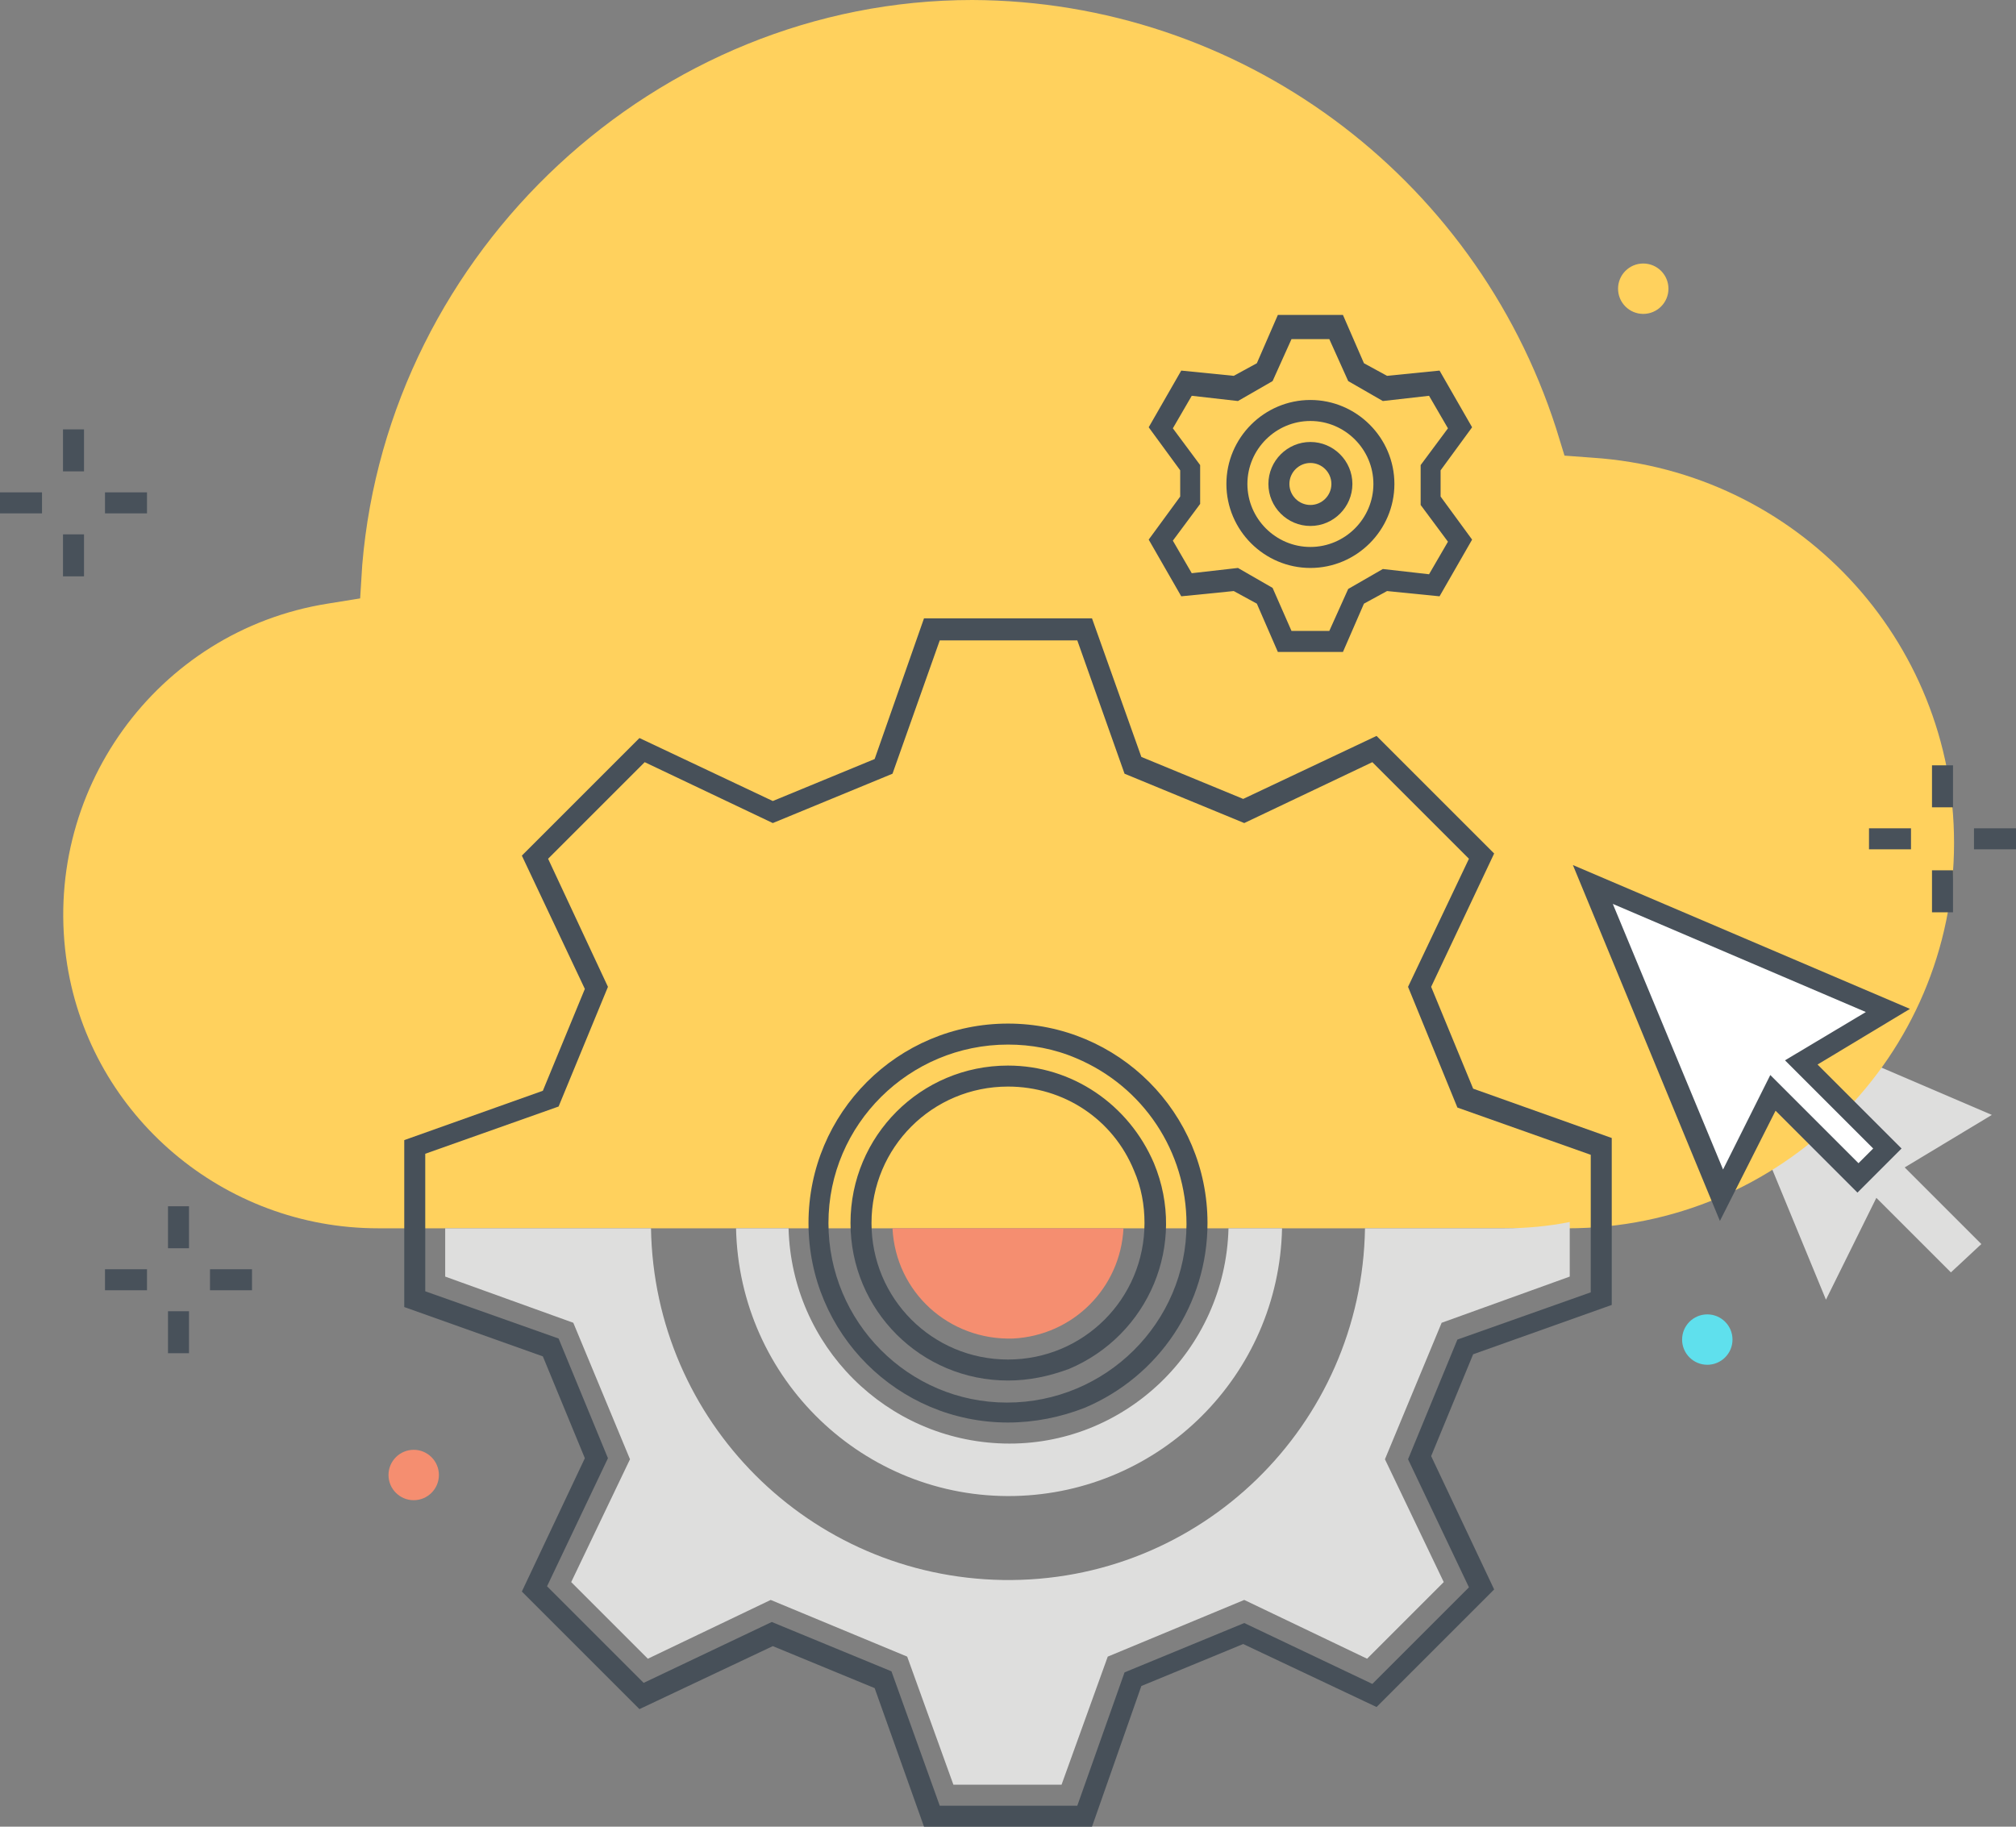 <?xml version="1.0" encoding="utf-8"?>
<!-- Generator: Adobe Illustrator 20.1.0, SVG Export Plug-In . SVG Version: 6.00 Build 0)  -->
<svg version="1.1" id="Layer_1" xmlns="http://www.w3.org/2000/svg" xmlns:xlink="http://www.w3.org/1999/xlink" x="0px" y="0px"
	 viewBox="0 0 192 174" style="enable-background:new 0 0 192 174;" xml:space="preserve">
<rect x="0" y="0" width="192" height="174" fill="#808080" stroke="none"/>
<style type="text/css">
	.st0{fill:#DEDEDD;}
	.st1{fill:#FFD15D;}
	.st2{fill:#475059;}
	.st3{fill:#F58E70;}
	.st4{fill:#48515A;}
	.st5{fill:#5FE0ED;}
	.st6{fill:#FFFFFF;}
</style>
<title>Color line, cloud management illustration, icon</title>
<desc>Color line, cloud management illustration, icon, background and graphics. The illustration is colorful, flat, vector, pixel perfect, suitable for web and print. It is linear stokes and fills.</desc>
<g id="Layer_5">
	<path class="st0" d="M189.7,106.2l-28-12l12.2,29.6l4.8-9.7l7.1,7.1l2.9-2.7l-7.3-7.3L189.7,106.2z"/>
	<path class="st1" d="M92.6,0C62.5,0,37,23.9,34.5,53.8L34.3,57l-3.1,0.5c-16.3,2.6-27.4,18-24.8,34.4C8.7,106.3,21.3,117,36,117
		h113.3c20.3,0,36.8-16.4,36.8-36.7c0-19.4-15-35.4-34.4-36.7l-2.7-0.2l-0.8-2.6C140.4,16.6,118,0.1,92.6,0z"/>
	<g>
		<path class="st2" d="M104,174H88l-4.7-13.2l-9.7-4l-12.7,6l-11.2-11.2l6-12.7l-4-9.7l-13.2-4.7v-15.9l13.2-4.7l4-9.7l-6-12.7
			l11.2-11.2l12.7,6l9.7-4L88,58.9H104l4.7,13.2l9.7,4l12.7-6l11.2,11.2l-6,12.7l4,9.7l13.2,4.7v15.9l-13.2,4.7l-4,9.7l6,12.7
			l-11.2,11.2l-12.7-6l-9.7,4L104,174z M89.5,172h13.1l4.5-12.7l11.4-4.7l12.2,5.8l9.2-9.2l-5.8-12.2l4.7-11.4l12.7-4.5v-13.1
			l-12.7-4.5L134.1,94l5.8-12.2l-9.2-9.2l-12.2,5.8l-11.4-4.7l-4.5-12.7H89.5l-4.5,12.7l-11.4,4.7l-12.2-5.8l-9.2,9.2L57.9,94
			l-4.7,11.4l-12.7,4.5V123l12.7,4.5l4.7,11.4l-5.8,12.2l9.2,9.2l12.2-5.8l11.4,4.7L89.5,172z"/>
		<path class="st2" d="M96,131.5c-8.3,0-15-6.7-15-15c0-8.3,6.7-15,15-15c6.1,0,11.5,3.7,13.9,9.3l0,0c3.2,7.7-0.5,16.4-8.1,19.6
			C99.9,131.1,98,131.5,96,131.5z M96,103.5c-7.2,0-13,5.8-13,13c0,7.2,5.8,13,13,13c7.2,0,13-5.8,13-13c0-1.7-0.3-3.4-1-5l0,0
			C106,106.6,101.3,103.5,96,103.5L96,103.5z"/>
		<path class="st2" d="M96,135.5c-10.5,0-19-8.5-19-19c0-10.5,8.5-19,19-19s19,8.5,19,19c0,7.7-4.6,14.6-11.7,17.6
			C101,135,98.5,135.5,96,135.5z M96,99.5c-9.4,0-17.1,7.6-17.1,17c0,9.4,7.6,17.1,17,17.1c9.4,0,17.1-7.6,17.1-17
			c0-6.9-4.1-13.1-10.5-15.8C100.4,99.9,98.2,99.5,96,99.5z"/>
	</g>
	<path class="st0" d="M149.5,121.6l0-5.2c-2,0.4-4.1,0.6-6.2,0.6H130c-0.3,18.8-15.7,33.8-34.5,33.5C77.1,150.2,62.3,135.4,62,117
		H42.6c-0.1,0-0.1,0-0.2,0l0,4.6l12.2,4.4l5.4,13l-5.6,11.7l7.3,7.3l11.7-5.6l13,5.4l4.4,12.2h10.3l4.4-12.2l13-5.4l11.7,5.6
		l7.3-7.3l-5.6-11.7l5.4-13L149.5,121.6z"/>
	<path class="st0" d="M117,117c-0.3,11.6-9.9,20.8-21.4,20.5c-11.2-0.3-20.2-9.3-20.5-20.5h-5c0.3,14.4,12.2,25.8,26.5,25.5
		c13.9-0.3,25.2-11.5,25.5-25.5H117z"/>
	<path class="st3" d="M85,117c0.3,6.1,5.4,10.7,11.5,10.5c5.7-0.3,10.2-4.8,10.5-10.5H85z"/>
	<g>
		<rect x="16" y="114.9" class="st4" width="2" height="4"/>
		<rect x="16" y="124.9" class="st4" width="2" height="4"/>
		<rect x="20" y="120.9" class="st4" width="4" height="2"/>
		<rect x="10" y="120.9" class="st4" width="4" height="2"/>
	</g>
	<g>
		<rect x="184" y="72.9" class="st4" width="2" height="4"/>
		<rect x="184" y="82.9" class="st4" width="2" height="4"/>
		<rect x="188" y="78.9" class="st4" width="4" height="2"/>
		<rect x="178" y="78.9" class="st4" width="4" height="2"/>
	</g>
	<g>
		<rect x="6" y="40.9" class="st4" width="2" height="4"/>
		<rect x="6" y="50.9" class="st4" width="2" height="4"/>
		<rect x="10" y="46.9" class="st4" width="4" height="2"/>
		<rect y="46.9" class="st4" width="4" height="2"/>
	</g>
	<g>
		<path class="st2" d="M127.9,62.1h-6.2l-2-4.6l-2.2-1.2l-5,0.5l-3.1-5.4l3-4.1v-2.5l-3-4.1l3.1-5.4l5,0.5l2.2-1.2l2-4.6h6.2l2,4.6
			l2.2,1.2l5-0.5l3.1,5.4l-3,4.1v2.5l3,4.1l-3.1,5.4l-5-0.5l-2.2,1.2L127.9,62.1z M123,60.1h3.6l1.8-4l3.3-1.9l4.4,0.5l1.8-3.1
			l-2.6-3.5v-3.8l2.6-3.5l-1.8-3.1l-4.4,0.5l-3.3-1.9l-1.8-4H123l-1.8,4l-3.3,1.9l-4.4-0.5l-1.8,3.1l2.6,3.5V48l-2.6,3.5l1.8,3.1
			l4.4-0.5l3.3,1.9L123,60.1z"/>
		<path class="st2" d="M124.8,50.1c-2.2,0-4-1.8-4-4s1.8-4,4-4s4,1.8,4,4C128.8,48.3,127,50.1,124.8,50.1z M124.8,44.1
			c-1.1,0-2,0.9-2,2s0.9,2,2,2s2-0.9,2-2C126.8,45,125.9,44.1,124.8,44.1z"/>
		<path class="st2" d="M124.8,54.1c-4.4,0-8-3.6-8-8s3.6-8,8-8s8,3.6,8,8C132.8,50.5,129.2,54.1,124.8,54.1z M124.8,40.1
			c-3.3,0-6,2.7-6,6s2.7,6,6,6s6-2.7,6-6C130.8,42.8,128.1,40.1,124.8,40.1z"/>
	</g>
	<circle class="st5" cx="162.6" cy="127.6" r="2.4"/>
	<circle class="st3" cx="39.4" cy="140.5" r="2.4"/>
	<circle class="st1" cx="156.5" cy="27.5" r="2.4"/>
	<g>
		<path class="st6" d="M179.7,96.2l-28-12l12.2,29.6l4.8-9.7l8.1,8.1l2.8-2.8l-8.2-8.2L179.7,96.2z"/>
		<path class="st4" d="M163.8,116.3l-14-33.9l32.1,13.7l-8.8,5.3l8,8l-4.2,4.2l-7.8-7.8L163.8,116.3z M153.6,86.1l10.5,25.3l4.5-9
			l8.4,8.4l1.4-1.4l-8.4-8.4l7.7-4.6L153.6,86.1z"/>
	</g>
</g>
</svg>
